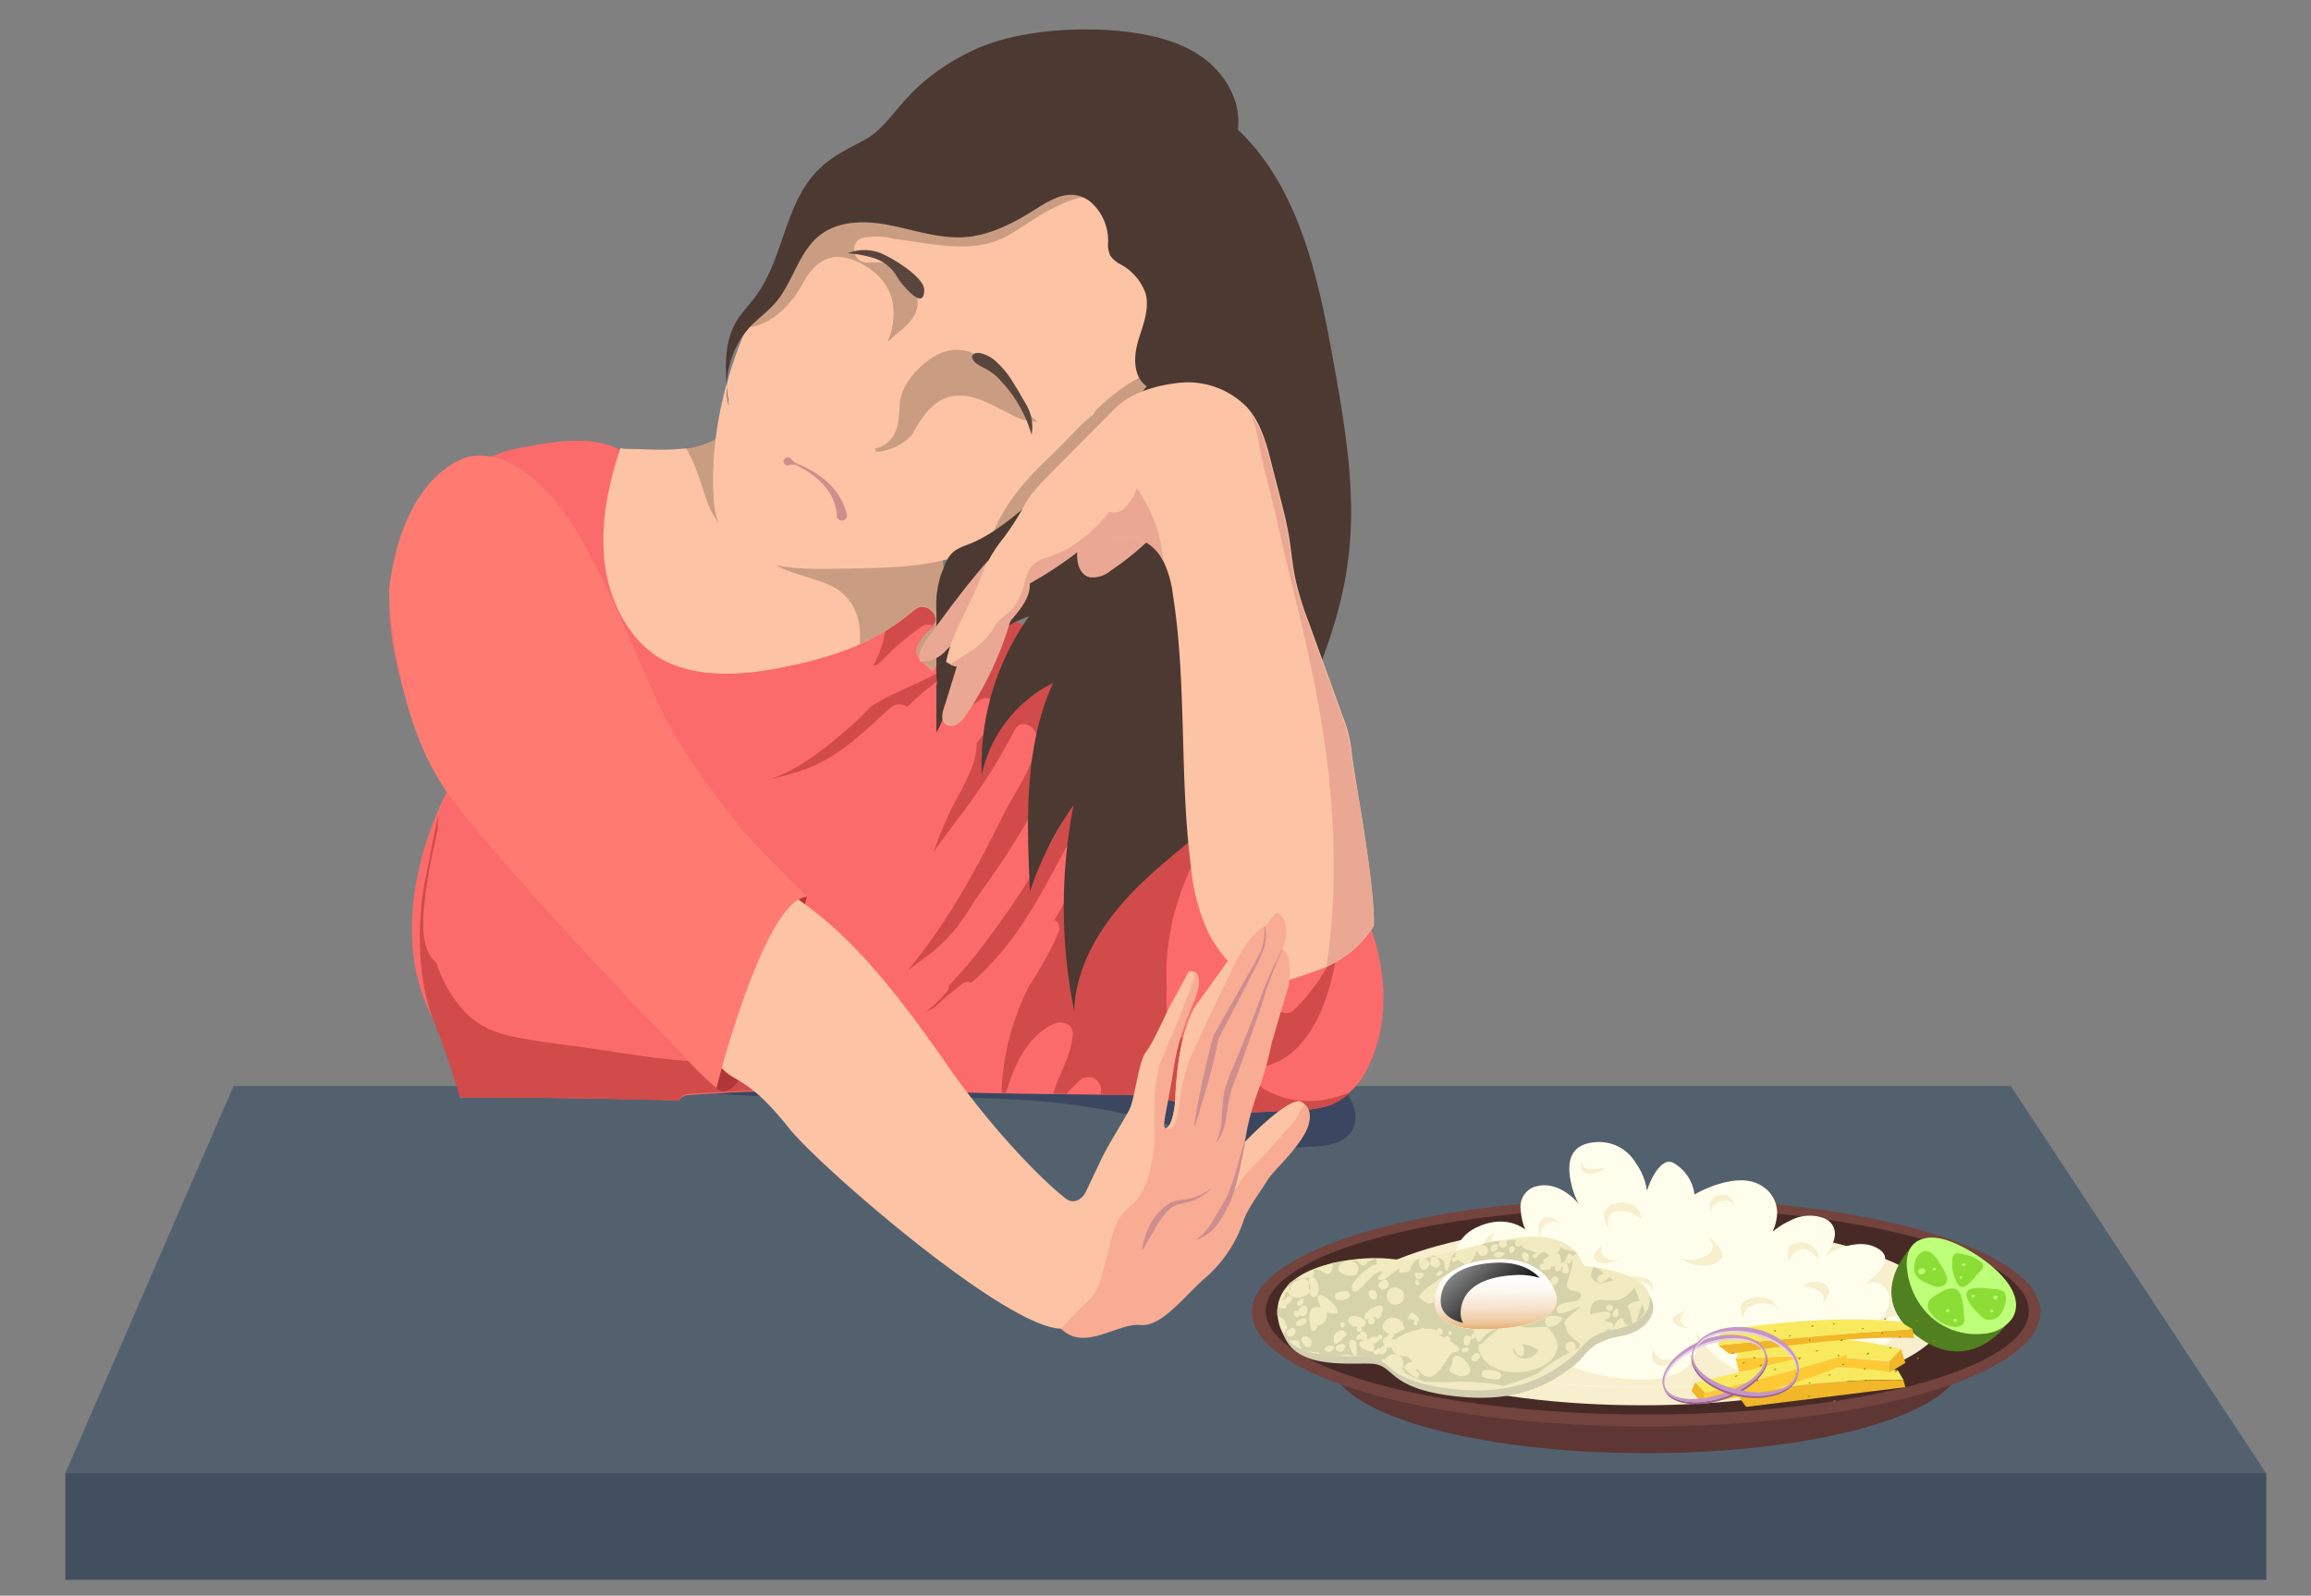 <svg xmlns="http://www.w3.org/2000/svg" xmlns:xlink="http://www.w3.org/1999/xlink" width="360" height="248.64" viewBox="0 0 360 248.64"><rect x="0" y="0" width="360" height="248.64" fill="#808080" stroke="none"/><defs><linearGradient id="a" x1="233.08" y1="210.2" x2="232.94" y2="199.14" gradientUnits="userSpaceOnUse"><stop offset="0.04" stop-color="#d68120"/><stop offset="0.17" stop-color="#dd9646"/><stop offset="0.26" stop-color="#e4aa69"/><stop offset="0.37" stop-color="#edc69b"/><stop offset="0.58" stop-color="#f6e3ce"/><stop offset="0.81" stop-color="#fcf7f0"/><stop offset="1" stop-color="#fff"/></linearGradient><linearGradient id="b" x1="221.47" y1="189.79" x2="235.2" y2="204.88" gradientUnits="userSpaceOnUse"><stop offset="0" stop-color="#fff"/><stop offset="1"/></linearGradient><clipPath id="c"><path d="M274.86,210.81l.1.32c-.74-2.29-4.82-3-9.1-1.55s-7.16,4.46-6.41,6.74l-.11-.31c-.74-2.29,2.14-5.31,6.41-6.74S274.12,208.53,274.86,210.81Z" fill="none"/></clipPath><clipPath id="d"><path d="M275.11,210.72l.11.32c.77,2.39-2.19,5.53-6.61,7s-8.64.74-9.42-1.64l-.1-.32c.78,2.39,5,3.12,9.42,1.64S275.89,213.11,275.11,210.72Z" fill="none"/></clipPath><clipPath id="e"><path d="M279.91,213.88l-.08.36c.53-2.6-2.64-5.43-7.06-6.3s-8.46.53-9,3.12l.07-.36c.53-2.6,4.57-4,9-3.12S280.44,211.28,279.91,213.88Z" fill="none"/></clipPath><clipPath id="f"><path d="M280.17,213.93l-.07.36c-.56,2.72-4.73,4.19-9.3,3.29s-7.83-3.85-7.28-6.57l.07-.36c-.55,2.72,2.71,5.67,7.28,6.57S279.61,216.65,280.17,213.93Z" fill="none"/></clipPath></defs><title>Not eating</title><g style="isolation:isolate"><path d="M353,229.55H10.18l26.2-60.32H313.24Z" fill="#53616f"/><path d="M184.29,175.93a73.54,73.54,0,0,0,7.23,2.18,51,51,0,0,0,12.47.58c2.38-.1,5.14-.34,6.5-2.33s.44-5.24-1.55-6.89-4.66-2.13-7.23-2.62c-21-3.74-42.22-6.36-63.57-6.7-8.83-.14-17.86.15-26.16,3.06a41.14,41.14,0,0,1-6.84,2.14c-1.65.24-5.58.24-4.56,2.71.82,2,5.72,1.9,7.42,2a180.08,180.08,0,0,0,18.59.92c12.37.15,24.8-.38,37.17.78A104.65,104.65,0,0,1,184.29,175.93Z" fill="#252e55" opacity="0.5" style="isolation:isolate"/><path d="M105.77,171.51,71.65,171l-1.38-8c-13.34-16.65-.65-39.61-.65-39.61S62,110.77,60.77,96.9A25.35,25.35,0,0,1,81.64,69.66l1.17-.21c4.76-.82,10-1.55,14.18.88-1.36,5.53-2.77,11.21-2.29,16.93s3.11,11.55,8.11,14.37a20.64,20.64,0,0,0,8.39,2.23,46.11,46.11,0,0,0,32.13-9.51c1.8-1.41,3.79-3,6-2.48a7.63,7.63,0,0,1,2.52,1.36c9.56,6.7,22,8,32.08,13.78,9,5.2,15.67,13.69,21.45,22.38,3.64,5.48,7.08,11.16,8.88,17.47s1.84,13.29-1.07,19.26a11.78,11.78,0,0,1-6.11,6.12,17.29,17.29,0,0,1-4.66.73c-2.23.09-4.42.24-6.6.33a8.88,8.88,0,0,1-4.08-.48,1.91,1.91,0,0,0-1.5-.68c-2,0-4,0-6-.15-.82-.24-1.65-.48-2.52-.67a42.21,42.21,0,0,0-9.27-.73c-7.23-.1-14.41-.15-21.65-.34-14.51-.39-29.06-.68-43.57.39a1.83,1.83,0,0,0-1.46.82C94.36,171.17,83,171,71.6,171" fill="#fc6b6b"/><path d="M121.73,166.75a11.81,11.81,0,0,0,3.79-1.84,102,102,0,0,1-20.38.24c-3.88-.34-7.67-1-11.5-1.55-4.27-.68-8.54-1.07-12.81-1.89-3.3-.63-6.22-1.65-8.55-4.18A20.25,20.25,0,0,1,68,150.06c-2.67-2.18-2.13-7.18-1.79-10.19.34-2.72.82-5.39,1.41-8.06.19-.92.43-1.79.58-2.71v-1.9L66,138.32s-2.05,11.27,1.45,20.47A123.65,123.65,0,0,1,71.65,171c11.36,0,22.76.2,34.12.49a1.68,1.68,0,0,1,1.45-1c4.57-.34,9.08-.54,13.64-.63A1.91,1.91,0,0,1,121.73,166.75Z" fill="#d14b4b"/><path d="M84.42,96.73c2.76-.83,5.24-3.21,7.08-5.29.1-.1.15-.2.24-.29a18,18,0,0,1-5.58,3.64,12.82,12.82,0,0,1-11.64-1.22C76.26,96.63,81.36,97.65,84.42,96.73Z" fill="#e1ccb4"/><path d="M109.31,130.7a56.24,56.24,0,0,0-13.39-3.11,46.49,46.49,0,0,0,8.59,3.5,51.31,51.31,0,0,0,10.62,2.66c.44.05.83.05,1.27.1C114.12,132.83,111.79,131.62,109.31,130.7Z" fill="#e1ccb4"/><path d="M196.81,169.62a2,2,0,0,1,.48-3.55c7-1.84,9.9-10.77,10.87-17.13a1.33,1.33,0,0,1,.54-1,1.16,1.16,0,0,1-.39-.34c-.24.44-.49,1-.73,1.56a33.33,33.33,0,0,1-5.87,8.1,1.76,1.76,0,0,1-2.14.39,2,2,0,0,1-1.94-2.91c2-3.5,4.47-6.94,6.21-10.58.64-1.26,1.17-2.57,1.8-3.84-.1-.09-.19-.14-.24-.24a2,2,0,0,1,1.89-3.25l.44.15a10.39,10.39,0,0,1,1-1.12,2.08,2.08,0,0,1,.53-.39c-1.21-2.09-2.47-4.08-3.83-6.06-5.78-8.69-12.43-17.18-21.45-22.38-10.1-5.82-22.52-7.08-32.08-13.78a7.72,7.72,0,0,0-2.52-1.36c-2.19-.53-4.18,1.07-6,2.48A40.61,40.61,0,0,1,137.94,98v.14a17,17,0,0,1-1.94,5.63l.92-.34a38.9,38.9,0,0,1,6.7-5.82,1.74,1.74,0,0,1,1.6-.15c.73-.77,1.46-1.55,2.14-2.37,1-1.27,3.1-.3,3.3,1.11a1.91,1.91,0,0,1,1.7,2.86c-3.69,6.26-11,7.33-16.65,11-1.12,1.17-2.23,2.28-3.4,3.3-3.59,3.11-7.62,6.41-12.18,8a38.34,38.34,0,0,0,5.44-1.56c5.39-2,9-5.82,13.2-9.56a2.12,2.12,0,0,1,2.57-.09,43.48,43.48,0,0,1,9.56-7.14c1.55-.92,3.88,1.07,2.67,2.67a17.91,17.91,0,0,1-4.9,4.27c-.83.54-1.7,1.07-2.53,1.7a1,1,0,0,1,.25.39,1.76,1.76,0,0,1,.82.19,57.77,57.77,0,0,0,5.39-3.1c1.94-1.41,3.59,1.5,2.33,3.06-.92,1.16-1.85,2.37-2.77,3.59-.09,4.12-2.72,7.52-4.37,11.11-.87,1.89-1.65,3.88-2.37,5.87,1.31-1.74,2.57-3.59,3.93-5.34A88.61,88.61,0,0,0,158,113.86c1.06-2.19,3.83-.49,3.54,1.5-.58,4.42-3.54,8.11-5.44,12-2.08,4.22-4.27,8.39-6.69,12.42a91.14,91.14,0,0,1-8,11.45c.87-.68,1.75-1.31,2.57-1.94a26,26,0,0,0,4.95-4.66c1.51-1.94,2.72-4.07,4.13-6.06A117.59,117.59,0,0,0,161.67,125c2.48-4.71,4.61-9.56,6.75-14.41,1-2.28,4.32-.29,3.35,1.94-1.7,3.93-3.45,7.91-5.39,11.74a2,2,0,0,1,.1,1.94,143,143,0,0,1-13.83,21.74c-1.51,2-3.16,3.79-4.81,5.63a2,2,0,0,1-.68,1.31l-.09.1a20,20,0,0,1-2.92,2.77c.44-.25.88-.49,1.36-.73a47.5,47.5,0,0,1,4.42-3.74,1.59,1.59,0,0,1,1.41-.19,39.92,39.92,0,0,0,4-4c4.75-5.39,7.86-11.74,11.26-18,1.16-2.19,4.51-.24,3.34,1.94-1.89,3.49-3.68,6.94-5.67,10.29a1.49,1.49,0,0,1,.58,2,4.67,4.67,0,0,0-.2.48v.05a57.76,57.76,0,0,1-4.36,7.81A39.75,39.75,0,0,0,156,170.3h.72c1.31-4.57,3.45-8.93,7.48-10.78,1.21-.53,3.05,0,2.91,1.7-.24,3.2-2.09,6-3,9.12,0,0,0,0,0,.1.68,0,1.36,0,2,.05.68-.73,1.36-1.5,2.13-2.18a2,2,0,0,1,3.26,1.89,1.18,1.18,0,0,1-.1.39h1.12a42.07,42.07,0,0,1,9.26.73c.88.19,1.7.43,2.53.67,2,.1,4,.2,6,.15a1.93,1.93,0,0,1,1.5.68,8.87,8.87,0,0,0,4.08.48c2.18-.09,4.36-.24,6.6-.33a17.15,17.15,0,0,0,4.65-.73,9,9,0,0,0,3.26-2.09C206,172,201.18,172.24,196.81,169.62Zm-2.14-2.82a1.94,1.94,0,0,1-3.35,1.94c-2.76-4.32-3.1-9.46-3-14.46v-.14a41.05,41.05,0,0,1-2.57,6.69,2,2,0,0,1-3.54-.48,22,22,0,0,1-.44-6.41c-.68-9.32,2.91-19.17,8.35-26.59,1.46-2,4.85,0,3.35,1.94l-.68,1a20.55,20.55,0,0,0-1.55,2.67,26.05,26.05,0,0,1-.78,4.22,2,2,0,0,1,2.91.92c.49-1.94,1.07-3.83,1.75-5.77.82-2.33,4.56-1.31,3.73,1a76.08,76.08,0,0,0-4.12,23.78,1.86,1.86,0,0,1-1.89,1.89A18.72,18.72,0,0,0,194.67,166.8Z" fill="#d14b4b"/><path d="M96.65,69.84C94.8,75.37,93.59,81.15,94.12,87c.58,6.46,4,13.59,10.14,16.31,5.73,2.52,12.67,1.75,18.59.48,7.09-1.45,14-3.83,19.51-8.73,1.84-1.65,4.61,1.07,2.77,2.76-1,.88-2.67,2.48-2.33,4,.19.78,1,1.41,1.6,1.94a8.07,8.07,0,0,1,.87.88c1.51-2.62,3.11-5.19,3.11-8.15.05-1.9-.63-3.74-1-5.63a22.72,22.72,0,0,1-.24-8.69,4.53,4.53,0,0,0,0-2.28C146.53,78,144,77.75,142,77.7c-10.14-.19-19.31-5.82-27.95-11.21a12.42,12.42,0,0,1-8,3.45c-3,.29-6,0-8.93,0A1,1,0,0,0,96.65,69.84Z" fill="#fcc4a4"/><path d="M110.14,78.09c1.79,5,5.43,6.89,10.53,7.18,8.64.54,18,.39,26.35-2.18,0-.34.1-.68.14-1a4.53,4.53,0,0,0,.05-2.28c-.63-1.89-3.15-2.09-5.19-2.14-10.14-.19-19.31-5.82-28-11.21a12,12,0,0,1-7.18,3.35C108.39,72.32,109.12,75.23,110.14,78.09Z" opacity="0.2"/><path d="M120.33,87.8c2.67,1.55,5.58,2,8.39,3.15,4.32,1.7,5.54,5.49,5.2,9.42A31.54,31.54,0,0,0,142.36,95c1.84-1.65,4.61,1.07,2.77,2.76-1,.88-2.67,2.48-2.33,4,.19.78,1,1.41,1.6,1.94a8.07,8.07,0,0,1,.87.88c1.51-2.62,3.11-5.19,3.11-8.15.05-1.9-.63-3.74-1-5.63a22.72,22.72,0,0,1-.24-8.69,4.53,4.53,0,0,0,0-2.28C146.53,78,144,77.75,142,77.7c-9.32-.19-17.81-5-25.82-9.9-.43,3.69-1.69,7.33-1.45,11.07A11.12,11.12,0,0,0,120.33,87.8Z" opacity="0.2"/><path d="M111.16,77.56C110.43,64.41,115,51.4,122,40.24a32.08,32.08,0,0,1,4.22-5.63c3.78-3.88,8.88-6.11,13.93-8.15,5.53-2.19,11.4-4.22,17.27-3.45,6.89.92,12.67,5.53,18,10a26,26,0,0,1,5.29,5.29c2.62,3.78,3.2,8.78,2.28,13.34a34.11,34.11,0,0,1-5.88,12.52A66.65,66.65,0,0,1,158,82.41a37.26,37.26,0,0,1-8.5,4.17c-5.38,1.8-11.16,1.9-16.79,2C123.92,88.72,111.83,89.5,111.16,77.56Z" fill="#fcc4a4"/><path d="M125,44.27c1.61-3,3.79-5,7.38-3.93,3.2,1,6.16,3.54,6.7,6.94a10.83,10.83,0,0,1-.83,6c.25-.24.54-.43.78-.68,1.5-1.31,3.64-2.76,3.88-4.9A6.4,6.4,0,0,0,138.48,41a27.28,27.28,0,0,0-3.5-.1c-2.18.05-2.67-3.4-.53-3.83a10.41,10.41,0,0,1,4.75.14c6.17.73,12.67,2.62,18.2-.73,3.21-1.94,6.17-4.22,9.81-5.38a18.36,18.36,0,0,1,4.9-.83c-4.42-3.44-9.17-6.5-14.66-7.23-5.87-.77-11.74,1.26-17.27,3.45-5.05,2-10.2,4.22-13.93,8.15A34,34,0,0,0,122,40.24,83.62,83.62,0,0,0,116.35,51C120.13,50.77,123.34,47.37,125,44.27Z" opacity="0.2"/><path d="M159.64,63.63a24.38,24.38,0,0,0-5.25-6.89c-2.71-2.23-5.67-3.06-8.83-1.21-2.57,1.55-5.29,4.51-5.43,7.62-.1,2.47-.2,5-2.67,6.35a3.33,3.33,0,0,1-1.12.39c0,.19.1.34.15.53A8.62,8.62,0,0,0,142,67.85c1.41-2.47,3-5.24,5.92-6,3.4-.87,6.55,1.27,9.46,2.67a8.34,8.34,0,0,0,4.32,1.17A6.2,6.2,0,0,1,159.64,63.63Z" opacity="0.2"/><path d="M170.7,63.92a1.9,1.9,0,0,1-.53.78c-.59.48-1.17,1-1.75,1.5-1.6,1.65-3.16,3.3-4.61,4.71-3.54,3.35-6.6,6.65-8.69,11.16-.43.92-.87,1.85-1.26,2.72,1.41-.73,2.82-1.51,4.17-2.38A67.1,67.1,0,0,0,177.2,64.16,44,44,0,0,0,181,57.61C177.2,58.34,173.81,61,170.7,63.92Z" opacity="0.2"/><path d="M140.13,43.73c-.29-.38-.49-.82-.78-1.21a6.48,6.48,0,0,0-3.3-2.33,19.06,19.06,0,0,0-4-.73,7,7,0,0,1,6,.39c1.51.73,5.87,3.4,5.92,5.29C144,48.59,140.71,44.51,140.13,43.73Z" fill="#5a453d"/><path d="M151.92,56.5a7,7,0,0,0,1.46.87,9.11,9.11,0,0,1,2.71,2.18,20.45,20.45,0,0,1,4.61,8.21,7,7,0,0,0-.53-4.13,9.44,9.44,0,0,0-.68-1.21l-1-1.75c-.19-.29-.39-.63-.58-.92a13.49,13.49,0,0,0-2.53-3.2A5.46,5.46,0,0,0,152.6,55C151.63,54.9,150.9,55.48,151.92,56.5Z" fill="#5a453d"/><path d="M113.19,60.33a12,12,0,0,0,.34,2.91C113.44,62.27,113.29,61.3,113.19,60.33Z" fill="#252e55"/><path d="M207.78,56.69c-2.33-13-5.29-27.37-14.95-36.49.58-4.32-1.89-8.64-5.44-11.21s-7.95-3.59-12.27-4.08c-7.33-.82-17-.19-23.69,3-11.06,5.39-11.84,11.21-16.74,13.88-2.42,1.31-5,2.52-7,4.46-5.49,5.2-5.54,14.08-10.1,20.09-.87,1.17-1.89,2.19-2.67,3.4-2,3.11-2,6.89-1.7,10.63a13.79,13.79,0,0,1,3.69-9.51c1.26-1.31,2.77-2.38,3.93-3.74,2.72-3.2,3.55-7.86,6.89-10.48,3-2.33,7.19-2.28,10.87-1.55s7.38,2,11.17,1.89,7.52-1.89,10.82-3.93c2.81-1.75,6-4.08,9.22-1.65a8,8,0,0,1,2.81,6.26,4.12,4.12,0,0,0,.34,2.18,4.41,4.41,0,0,0,1.6,1.36,8.24,8.24,0,0,1,3.89,4.51c.68,2.48-.44,5-1.17,7.48s-.73,5.58,1.36,7c-5.63,6.85-5.44,5.63-12,12.23-6.21,6.26-11.55,10.92-16.11,12.52-2.72,1-2.86,1.9-3.93,4.56a15.13,15.13,0,0,0-.73,5.73v10.39a2.27,2.27,0,0,1,.05,1c0,.09-.05.19-.05.29v7.23c1.17-2,1.65-4.27,2.43-6.46a19.85,19.85,0,0,1,12-11.64,40.07,40.07,0,0,0-7.37,24.7,20.92,20.92,0,0,1,11.11-14.32c-4.51,10-4.12,21.45-3.59,32.47a52.34,52.34,0,0,1,6.79-13.45,82.53,82.53,0,0,0,.1,32.13c.15-6.41,3.54-12.37,7.81-17.18s9.52-8.59,14.37-12.76,9.7-8.3,12.18-14.22c3.49-8.35,7.08-16.79,8.25-25.77C211.37,77.32,209.62,66.88,207.78,56.69Z" fill="#4c3932"/><path d="M153.81,87.46c-3.3,3.78-6.31,7.86-9.27,11.94-.82,1.11-1.65,2.47-1.21,3.73a5.23,5.23,0,0,0,3.93-1.65A10,10,0,0,1,150.85,99c-1.55,3.49-2.57,7.57-3.78,11.21-.29.87-.54,2,.19,2.62a1.67,1.67,0,0,0,1.89,0,4.86,4.86,0,0,0,1.36-1.46,51.76,51.76,0,0,0,6.7-14c1-3.2,1.79-6.69,4.37-8.78,1.89-1.5,4.36-2,6.35-3.35-.38,1.85,0,4.22,1.8,4.71a4.32,4.32,0,0,0,3.25-1,44.07,44.07,0,0,0,5.53-4.37,3,3,0,0,0,1-1.45c.39-1.56-1.5-2.67-3.1-3-7.09-1.36-14.42,1.45-20.05,6A4.12,4.12,0,0,1,153.81,87.46Z" fill="#eaa894"/><path d="M214,144.28a16.73,16.73,0,0,1-9,7c-3.69,1.26-8.4,3.3-11.36.78a22.55,22.55,0,0,1-5.19-6.31,30.47,30.47,0,0,1-2.91-10.58c-1.84-14.07-.63-28.44-2.82-42.46a16.94,16.94,0,0,0-1.5-5.29,6.57,6.57,0,0,0-4-3.54,10,10,0,0,0-4.32.09,9.21,9.21,0,0,0-4.51,1.56,59.86,59.86,0,0,1-8.06,5.33c.1,2.87-2.47,4.95-4.12,7.28-.63.88-4.08,8.06-8.83,5,.92-4.56,3.39-8.1,5.14-12.47a22.72,22.72,0,0,1,3.84-6.89,43.12,43.12,0,0,0,3.15-4.9c.87-1.85,3.11-4.08,4.56-5.54,3.25-3.3,5.78-5.82,9-9.07,1-1,3.39-3.79,10.53-4.61a12.84,12.84,0,0,1,10.63,3.78c2.28,2.48,3.2,6.17,4,9.42.39,1.6.83,3.15,1.22,4.75.48,1.85.92,3.64,1.26,5.49.44,2.42.58,4.85,1.12,7.28a48.25,48.25,0,0,0,2.08,6.69c1.75,4.86,3.5,9.66,5.24,14.51a20.25,20.25,0,0,1,1.41,5.58C210.54,118.71,214.33,137.93,214,144.28Z" fill="#fcc4a4"/><path d="M180,81.63a26.91,26.91,0,0,0-2.91-5.58A6.89,6.89,0,0,1,175,79.31a2,2,0,0,1-2.14.38A24.71,24.71,0,0,1,167,85.08,17.16,17.16,0,0,1,162.64,87c-2,.78-2.47,1.65-3,3.64a11.49,11.49,0,0,1-1.65,3.88c-.88,1.17-2.24,1.75-3,3a11.71,11.71,0,0,1-2.86,3.3c-1.32,1-2.77,1.8-4.13,2.72,4.46,2.14,7.72-4.51,8.3-5.34,1.65-2.33,4.22-4.41,4.12-7.28a61.77,61.77,0,0,0,8-5.33A9.38,9.38,0,0,1,172.88,84a10,10,0,0,1,4.32-.09,6.86,6.86,0,0,1,4,3.54,0,0,0,0,0,.05.05A26.93,26.93,0,0,0,180,81.63Z" fill="#eaa894"/><path d="M210.44,117.21a19.71,19.71,0,0,0-1.4-5.58c-1.75-4.86-3.5-9.66-5.24-14.51a52.48,52.48,0,0,1-2.09-6.7c-.53-2.38-.68-4.85-1.12-7.28-.34-1.85-.77-3.69-1.26-5.48l-1.21-4.76c-.73-2.91-1.55-6.12-3.35-8.54A16.91,16.91,0,0,1,196.08,69c.78,4.32,2.09,8.54,3,12.86,1.94,8.78,4.37,17.47,6,26.35,2.67,14,3.64,28.39,1.55,42.41a16.51,16.51,0,0,0,7.28-6.36C214.33,137.93,210.54,118.71,210.44,117.21Z" fill="#eaa894"/><path d="M185.15,151.42s1.59-.74,1.62,1.64-2.85,6.41-3.88,13.09-2,9.61-1.31,9.64,1.37-2.13,1.49-4.49.54-11.05,3.55-15.09,8.49-11.94,8.49-11.94,1.32-1.14,2,.07l1.66-2.12s1.68.26,1.67,3.42l-.68,2.35s1.69.26,1,5.57c0,0-2.19,7.23-2.71,9.18a50.68,50.68,0,0,1-2.2,7.63,40.27,40.27,0,0,0-1.94,7.6s6.12-6.46,8.52-6.38c0,0,2.37.68,1.37,3.81s-5.57,7.11-6.34,8.46-3,4.24-3.69,6.19a20.33,20.33,0,0,1-5.8,8.88c-3.54,3-6.88,7.86-10.39,7.53s-8.68,4.24-12.32.55,3.58-8.17,3.58-8.17l8-23.75,2.42-9.26Z" fill="#f9ac94"/><path d="M195.11,144.27s-5.47,7.9-8.49,11.94-3.44,12.72-3.55,15.09-.79,4.51-1.49,4.49c1.18.43,1.8-.73,2.08-3.48a31.43,31.43,0,0,1,1.72-7.35c.6-1.46,4.54-9.82,7-14.86s4.73-5.76,4.73-5.76C196.43,143.13,195.11,144.27,195.11,144.27Z" fill="#fcc4a4"/><path d="M193.89,178s6.12-6.46,8.52-6.38a2.28,2.28,0,0,1,.79.46,7.63,7.63,0,0,0-1,1.71c-.63,1.36-3.66,4.21-4.27,5.08s-4.44,4.29-5,5.75l-1.44,2S194.47,177.56,193.89,178Z" fill="#fcc4a4"/><path d="M197.13,144.32a8,8,0,0,1-.73,4.7c-.66,1.47-1.42,2.85-2.14,4.27l-4.39,8.48,0-.11c-.49,2.33-1,4.64-1.67,6.93s-1.29,4.59-2.07,6.85l-.1,0c.33-2.37.78-4.71,1.28-7s1.05-4.64,1.68-6.94l0-.07,0,0,4.71-8.29c.76-1.39,1.62-2.75,2.32-4.15a7.84,7.84,0,0,0,.93-4.54Z" fill="#ce8e8e"/><path d="M199.78,148a60.92,60.92,0,0,0-2.88,7.38c-.77,2.55-1.68,5-2.57,7.54L193,166.67l-.69,1.86a11.79,11.79,0,0,0-.61,1.82c-.34,1.22-.46,2.54-.7,3.86a8.58,8.58,0,0,1-1.42,3.76l-.08-.05a10.52,10.52,0,0,0,.81-3.8,32.88,32.88,0,0,1,.41-4,25.41,25.41,0,0,1,1.36-3.8l1.51-3.68c1-2.46,2-4.91,2.85-7.4a59.26,59.26,0,0,1,3.26-7.27Z" fill="#ce8e8e"/><path d="M194,177.42a56.74,56.74,0,0,1-1.91,8.75,12.38,12.38,0,0,1-.93,2.09,18.34,18.34,0,0,1-1.14,2,6.85,6.85,0,0,1-3.51,2.88l0-.08a10.76,10.76,0,0,0,2.71-3.34c.37-.62.72-1.26,1.12-1.89a11.75,11.75,0,0,0,1-1.89,39.59,39.59,0,0,0,1.4-4.19c.42-1.42.81-2.85,1.17-4.3Z" fill="#ce8e8e"/><path d="M188.65,185.21a7.29,7.29,0,0,1-3.26,2c-.6.22-1.29.31-1.86.47a3.52,3.52,0,0,0-1.48.85,14,14,0,0,0-2.12,2.93l-1.9,3.26-.1,0a11.8,11.8,0,0,1,1.12-3.71,9.08,9.08,0,0,1,2.49-3.07,4.31,4.31,0,0,1,1.86-.87c.67-.12,1.25-.14,1.86-.31a6.93,6.93,0,0,0,3.32-1.61Z" fill="#ce8e8e"/><path d="M111.6,169.55s7.37-29.14,14.09-29.83C125.69,139.72,116.8,174.69,111.6,169.55Z" fill="#af3737"/><path d="M185.15,151.42s-1.86,3.49-2.63,4.84-2.84,6.22-4,7.66-1.77,7.35-2.55,8.9-3.38,5.61-4.48,7.94l-2.29,4.85c-.7,1.47-2.07,2-3.14,1.18-3.73-2.88-11.66-10.93-18.71-21.12-12.24-17.67-19.48-24-28.84-29.08-4.71-2.55-18.16-19-18.16-19s-12.59.34-15.55,23.54c0,0,21.36,17.16,24.31,20.43,0,0,2.32,4.63,4.79,6.1s4.55,2.53,9.08,8.22,33.54,31,42.3,31.15c0,0,2.68-2.87,4.46-4.58s1.89-4.08,3.59-10.15c1.39-4.92,3.48-3.17,5.34-8.34a21,21,0,0,0,1.13-7.52c-.08-3.28,0-8.7,1.05-11.13,1.59-3.6,4.3-10.12,5.15-13C186,152.24,186.28,151.46,185.15,151.42Z" fill="#fcc4a4"/><path d="M72.92,71.2S62.85,73.38,60.61,91.82c0,0,.41,19.49,9,31.55,7,9.82,27.59,31.62,36.78,41a47.92,47.92,0,0,0,5.2,5.14s7.37-29.14,14.09-29.83c0,0-6.62-6.47-9.84-10.09a147.07,147.07,0,0,1-11-15.47c-3.46-5.69-10.67-25.68-16.94-34.23C83.45,73.8,77.93,70.06,72.92,71.2Z" fill="#ff7b71"/><path d="M123.27,71.54a2.57,2.57,0,0,0,1.31.87,14.1,14.1,0,0,1,1.36.65,15.07,15.07,0,0,1,2.53,1.69A10.19,10.19,0,0,1,131.89,80a.81.81,0,1,1-1.54.48,1.36,1.36,0,0,1,0-.17v-.06a7.4,7.4,0,0,0-.67-2.66A9.7,9.7,0,0,0,128,75.24a13,13,0,0,0-2.28-1.82,14.51,14.51,0,0,0-1.28-.72,1.66,1.66,0,0,0-1.46-.23.63.63,0,1,1-.48-1.16.64.64,0,0,1,.75.21Z" fill="#ce8e8e"/><ellipse cx="256.44" cy="212.23" rx="49.04" ry="14.21" fill="#5e3634"/><ellipse cx="256.44" cy="204.46" rx="61.43" ry="17.81" fill="#73433d"/><ellipse cx="256.61" cy="204.28" rx="59.44" ry="16.13" fill="#472a26"/><ellipse cx="256.44" cy="208.41" rx="25.31" ry="7.34" fill="#36211d"/><ellipse cx="255.76" cy="204.69" rx="47.25" ry="14.28" fill="#f7efcd"/><path d="M298.7,210c1.15-.44,2.21-.89,3.17-1.36a5.09,5.09,0,0,0-3.32-3.61,6.06,6.06,0,0,0-2.63-.16,9,9,0,0,0-1.26.28,1.06,1.06,0,0,0-.19.06,9.61,9.61,0,0,0-1.88.79c.24-.24,3.08-3.2,1-5.36a2.75,2.75,0,0,0-3.14-.56c2.09-1.51,4.53-3.83,2.37-5.35-3.33-2.35-8.18.74-8.4.88.09-.12,2-2.51,1.23-4.35a2.73,2.73,0,0,0-1.5-1.43,6.41,6.41,0,0,0-5.31.38,12.24,12.24,0,0,0-2.73,1.73,6.86,6.86,0,0,0,.63-2,4.86,4.86,0,0,0-2.19-5.08c-3.89-2.7-10.59,1.26-10.59,1.26a6.62,6.62,0,0,0-3.18-4.86h0a1.42,1.42,0,0,0-1.55,0h0c-1.75,1.1-2.67,4.31-2.67,4.31a9.43,9.43,0,0,0-1.7-4.28h0a6.61,6.61,0,0,0-6.39-3.31c-3,.24-3.94,1.94-4,3.88a8.73,8.73,0,0,0,.09,1.54,14.11,14.11,0,0,0,1.36,4.22c-.44-.66-3.4-3.83-6.88-2.68a1.83,1.83,0,0,0-.28.1,3.3,3.3,0,0,0-1.86,3.54,8.42,8.42,0,0,0,.17,1.28,7.93,7.93,0,0,0,.57,1.79c-.27-.29-3.36-2.65-8-.2a5.88,5.88,0,0,0-2.35,2.25.05.05,0,0,0,0,0,7.28,7.28,0,0,0-.89,2.61v0a6.56,6.56,0,0,0-.08,1.33c-4.32-.15-6.06,1.46-6.7,3.23h0a5.29,5.29,0,0,0-.28,1.21,8.38,8.38,0,0,0,.16,2.55c-.29-1-1-3.26-2.47-4.32a2.92,2.92,0,0,0-1-.51,2.83,2.83,0,0,0-1.42,0,1.36,1.36,0,0,0-1.12,1.68,10.42,10.42,0,0,0,1.66,4,4.35,4.35,0,0,0-1.34-.83,2.9,2.9,0,0,0-2.49.23,2.09,2.09,0,0,0-.81,2.57,6.42,6.42,0,0,0,.36,1.07,47.49,47.49,0,0,0,7.35,2.82c1.08.33,2.21.65,3.39.95l1.18.29h0a148.37,148.37,0,0,0,33.69,3.59,159.88,159.88,0,0,0,26.25-2.08,100.94,100.94,0,0,0,11-2.44Z" fill="#fffeec"/><path d="M281.2,207.66a5.47,5.47,0,0,1,.4,1.29A4.09,4.09,0,0,1,281.2,207.66Z" fill="#f7efcd"/><path d="M298.7,210c1.15-.44,2.21-.89,3.17-1.36a5.09,5.09,0,0,0-3.32-3.61,6.06,6.06,0,0,0-2.63-.16c0,2.4-1.11,4.87-5.11,6-6.24,1.81-8.45-.4-9.21-2,.34,1.8,0,4.91-5.89,5.34a11.48,11.48,0,0,1-3-.13,9.88,9.88,0,0,1-1.4-.34,12.33,12.33,0,0,1-7.13-6.5c.17.56,2.05,7.6-8,7.73a30.79,30.79,0,0,1-17.71-5.4,10.9,10.9,0,0,1-2.33,2.22c-.24.17-.49.34-.77.5a10.22,10.22,0,0,1-8.23,1c-7-1.95,4.64-7.1,5.29-7.39-.78.12-16.67,2.54-15.39-5.64a2.92,2.92,0,0,0-1-.51,2.83,2.83,0,0,0-1.42,0,1.36,1.36,0,0,0-1.12,1.68,10.42,10.42,0,0,0,1.66,4,4.35,4.35,0,0,0-1.34-.83,2.9,2.9,0,0,0-2.49.23,2.09,2.09,0,0,0-.81,2.57,6.42,6.42,0,0,0,.36,1.07,47.49,47.49,0,0,0,7.35,2.82c1.08.33,2.21.65,3.39.95l1.18.29h0a148.37,148.37,0,0,0,33.69,3.59,159.88,159.88,0,0,0,26.25-2.08,100.94,100.94,0,0,0,11-2.44Z" fill="#f7efcd"/><path d="M240.73,200.33s-3.64-1.9-2.22-4,4.61.32,4.61.32-2.23-.88-3.33.5C238.87,198.33,240.73,200.33,240.73,200.33Z" fill="#f7efcd"/><path d="M261.56,196s3,2.13,5.74.81-1.28-4.22-1.28-4.22,2,2.05-.39,3.15A4.93,4.93,0,0,1,261.56,196Z" fill="#f7efcd"/><path d="M250.54,191.46s-2.19-3.39,1.41-4,3.73,2.44,3.73,2.44a5.49,5.49,0,0,0-3.47-1.22C250,188.7,250.54,191.46,250.54,191.46Z" fill="#f7efcd"/><path d="M244.79,206.62a4.61,4.61,0,0,0,3.8,2.72c2.66.07,2.83-2.81,2.83-2.81s-1.83,1.89-3.65,1.77A4.51,4.51,0,0,1,244.79,206.62Z" fill="#f7efcd"/><path d="M271.81,205.53s-.82-1.64,1.76-2.33,3.44,1,3.44,1-.61-2.59-3.87-2C269.63,202.87,271.81,205.53,271.81,205.53Z" fill="#f7efcd"/><path d="M220.05,208l-.3.08A1.35,1.35,0,0,1,220.05,208Z" fill="#f7efcd" style="mix-blend-mode:multiply"/><path d="M223.7,212.42a8.2,8.2,0,0,1-.9.18h0l-1.18-.29c-1.18-.3-2.31-.62-3.39-.95-1.13-2.17.71-3.06,1.52-3.33-.43.2-1.06.75-.43,2.31C220.23,212.59,223.7,212.42,223.7,212.42Z" fill="#f7efcd" style="mix-blend-mode:multiply"/><path d="M293.6,211.65l.24,0-.14,0Z" fill="#f7efcd" style="mix-blend-mode:multiply"/><path d="M293.84,211.62l2.61-.86-.13.1c-.78.26-1.59.51-2.44.76Z" fill="#f7efcd" style="mix-blend-mode:multiply"/><path d="M298.7,210l-2.25.75c1.23-1.09-.41-2.72-.52-2.82C296.09,208,298.63,208.92,298.7,210Z" fill="#f7efcd" style="mix-blend-mode:multiply"/><path d="M226.67,200.33a1.36,1.36,0,0,0,.33,1.77c.94.83,3.15.23,3.15.23a3.51,3.51,0,0,1-4.09.53C224.45,202.1,226.67,200.33,226.67,200.33Z" fill="#f7efcd"/><path d="M252.63,201.17s.2-1.25,2.34-1.39S257.4,201,257.4,201s.79-1.95-2.56-2.1S252.63,201.17,252.63,201.17Z" fill="#f7efcd"/><path d="M278.72,196.36a2.56,2.56,0,0,1,2-1.72c1.48-.1,2.62,1.72,2.62,1.72a2.72,2.72,0,0,0-2.89-2.75C277.58,193.66,278.72,196.36,278.72,196.36Z" fill="#f7efcd"/><path d="M232.9,192s-2,.88-1.47,1.66,2.41,1,3.55.84a5.68,5.68,0,0,1-2.35-.84C232,193,232.9,192,232.9,192Z" fill="#f7efcd"/><path d="M246.45,180.78s-.73,1.57.67,2.06,3.09-1,3.09-1a5.44,5.44,0,0,1-2.88.3A1.19,1.19,0,0,1,246.45,180.78Z" fill="#f7efcd"/><path d="M266.51,189.16a1.82,1.82,0,0,1,0-.35,1.94,1.94,0,0,1,1.71-1.66c1.89-.39,2,1,2,1s-.22-2.44-2.42-1.93S266.51,189.16,266.51,189.16Z" fill="#f7efcd"/><path d="M257.48,210.33s-.7,1.87,1,2.39,3.1-1.38,3.1-1.38a3.39,3.39,0,0,1-2.56.48A2.73,2.73,0,0,1,257.48,210.33Z" fill="#f7efcd"/><path d="M262.59,204.22c-.43,0-1.9,2.65,1,2.71,0,0-2.08.13-2.86-.88S262.59,204.22,262.59,204.22Z" fill="#f7efcd"/><path d="M280.33,208.45s2.37-1.91,3.35.5c0,0,.87-1.88-1.2-2S280.33,208.45,280.33,208.45Z" fill="#f7efcd"/><path d="M268.31,214.48s4.11.05,3.67-2.06c0,0,1.73,1.81,0,2.5A5,5,0,0,1,268.31,214.48Z" fill="#f7efcd" style="mix-blend-mode:multiply"/><path d="M236.12,210.33a1.38,1.38,0,0,0,.74,2.09A3.23,3.23,0,0,0,240,212s-2.1,1.91-3.9,1S236.12,210.33,236.12,210.33Z" fill="#f7efcd" style="mix-blend-mode:multiply"/><path d="M234.45,206.93a1.53,1.53,0,0,1,1.27-2.1,3.2,3.2,0,0,1,2.69.5s-1.55-2-3.43-1.52S234.45,206.93,234.45,206.93Z" fill="#f7efcd"/><path d="M240,192.88a2.06,2.06,0,0,1,1.07-2.25,1.92,1.92,0,0,1,2.3.3s-1.47-1.82-2.93-1.09S240,192.88,240,192.88Z" fill="#f7efcd"/><path d="M280.92,200.33c-.05-.06,4.2.5,2.94,2.94,0,0,2.19-2.35.24-3.24A2.88,2.88,0,0,0,280.92,200.33Z" fill="#f7efcd"/><path d="M249.54,194.2s-.87,2.3,2.55,2.16c0,0-2.15.93-3.42.14S249.54,194.2,249.54,194.2Z" fill="#f7efcd"/><path d="M298.26,193.73s-8.78,8.24,1,14.92c7.79,5.3,13.09-2,13.09-2Z" fill="#518020"/><path d="M306.18,194.53c-1.9-1-4.8-2.37-7.15-1.3-2,.89-2.16,3.19-1.92,4.84a11.84,11.84,0,0,0,3.79,7.24,10.66,10.66,0,0,0,8.37,2.48,5.88,5.88,0,0,0,4.18-2.35C315.83,201.58,310.73,197,306.18,194.53Z" fill="#beff7a"/><path d="M310.74,200.88a2.16,2.16,0,0,1,1.51.5,1.63,1.63,0,0,1,.19,1.32,4.31,4.31,0,0,1-.86,2.18,2.18,2.18,0,0,1-2.29.7,2.45,2.45,0,0,1-.74-.53c-.7-.66-2.69-2.7-2.14-3.75S309.79,200.82,310.74,200.88Z" fill="#8cde36"/><path d="M308.38,198.2c.3-.3.62-.66.57-1a1.18,1.18,0,0,0-.58-.73,6.74,6.74,0,0,0-3.18-1.14,1.17,1.17,0,0,0-.56,0,1,1,0,0,0-.48.75,6.16,6.16,0,0,0,.58,3.55C305.71,201.93,307.39,199.19,308.38,198.2Z" fill="#8cde36"/><path d="M300.47,195.05c-1.82-.68-2.71,2.31-2.13,3.49a3.8,3.8,0,0,0,1.88,1.42,5.26,5.26,0,0,0,1.26.5,1.8,1.8,0,0,0,1.35-.18c1.19-.78-.15-2.66-.64-3.38a5.89,5.89,0,0,0-1.3-1.64A2.35,2.35,0,0,0,300.47,195.05Z" fill="#8cde36"/><path d="M304.37,206.75a1.67,1.67,0,0,0,1.42-.4,1.54,1.54,0,0,0,.2-1.11c-.1-1-.16-3.39-1-4.15s-2.31,0-3,.45c-1.5.83-2.26,1.7-1.2,3.09A5.37,5.37,0,0,0,304.37,206.75Z" fill="#8cde36"/><path d="M311.18,202.09c-.08-.38-.75-.24-.67.14S311.26,202.47,311.18,202.09Z" fill="#beff7a"/><path d="M310.48,204.25c-.05-.27-.52-.17-.47.1S310.54,204.52,310.48,204.25Z" fill="#beff7a"/><path d="M307.65,201.9c-.07-.3-.58-.19-.52.11S307.71,202.19,307.65,201.9Z" fill="#beff7a"/><path d="M303.42,204c-.29,0-.42.39-.11.47S303.81,204,303.42,204Z" fill="#beff7a"/><path d="M304.84,205.68c-.07-.3-.6-.19-.54.11S304.9,206,304.84,205.68Z" fill="#beff7a"/><path d="M306.08,197.19l0,0a.17.17,0,0,0,.05-.23v0a.29.29,0,0,0-.51.08C305.58,197.21,305.88,197.33,306.08,197.19Z" fill="#beff7a"/><path d="M305.67,199c-.05-.25-.47-.16-.42.09S305.72,199.27,305.67,199Z" fill="#beff7a"/><path d="M299.9,198c-.13-.6-1.19-.39-1.06.22S300,198.56,299.9,198Z" fill="#beff7a"/><path d="M301.53,197.7c-.06-.26-.52-.17-.47.1S301.58,198,301.53,197.7Z" fill="#beff7a"/><path d="M296.51,215l-.87-1.49c-16.2-1.82-25.26,3.44-25.26,3.44l.56.77C280.22,214.73,296.51,215,296.51,215Z" fill="#f9e95e"/><path d="M283.37,214.7a33,33,0,0,1,3.1-1.35l.42-.15c-10.68.39-16.51,3.78-16.51,3.78l.56.77a54.06,54.06,0,0,1,10.43-2Z" fill="#f9e95e" style="mix-blend-mode:multiply"/><path d="M270.94,217.75l1.06,1.47,24.81-3.07-.3-1.12S280.22,214.73,270.94,217.75Z" fill="#f1b728"/><path d="M270.88,213.75s14.52-1.64,23.51.07l-.11-1.65a132.89,132.89,0,0,0-23.89-.46Z" fill="#fdc935"/><path d="M296.15,210.22a54.77,54.77,0,0,0-24.61-.55,21.33,21.33,0,0,0-1.15,2,132.89,132.89,0,0,1,23.89.46h0Z" fill="#f9e95e"/><path d="M294.28,212.16l.11,1.66,2.42-1.45-.66-2.15Z" fill="#f1b728"/><g style="mix-blend-mode:screen"><path d="M285.71,209.11a16.54,16.54,0,0,0-3.07-.07c-1.25,0-2.5,0-3.74.06s-2.5.16-3.75.32c-.62.07-1.23.16-1.84.26-.44.08-1,.39-1.45.29-.1,0-.19.22-.09.25a1.82,1.82,0,0,0,1-.1c.59-.13,1.21-.19,1.81-.27,1.24-.15,2.48-.26,3.73-.32,2.42-.12,4.84-.07,7.26,0C285.72,209.49,285.84,209.15,285.71,209.11Z" fill="#f9e95e"/><path d="M287.45,209.28a2.73,2.73,0,0,1-.57,0,1.37,1.37,0,0,0-.57,0c-.06,0-.16.22-.06.23a3.7,3.7,0,0,1,.57.16,1.18,1.18,0,0,0,.56.05C287.51,209.63,287.62,209.28,287.45,209.28Z" fill="#f9e95e"/></g><path d="M264.08,215.42l1.58,1.64s18-4.54,22-5.95L286.23,210C277.92,212.3,264.08,215.42,264.08,215.42Z" fill="#f9e95e"/><polygon points="264.08 215.42 263.49 216.74 265.07 218.52 265.66 217.06 264.08 215.42" fill="#f1b728"/><path d="M265.66,217.06l-.59,1.46s9.49-.5,22.48-6l.1-1.43C283.68,212.52,265.66,217.06,265.66,217.06Z" fill="#fdc935"/><g style="mix-blend-mode:screen"><path d="M280.35,211.77c-2.49.56-4.93,1.3-7.44,1.81-1.32.27-2.62.54-3.92.88s-2.35.67-3.54.93c-.07,0-.14.22,0,.21a25,25,0,0,0,3.28-.72c1.29-.32,2.59-.6,3.9-.85s2.67-.56,4-.92,2.48-.61,3.71-1C280.4,212.11,280.51,211.74,280.35,211.77Z" fill="#f9e95e"/><path d="M281.92,211.42a3.47,3.47,0,0,0-.9.21c-.07,0-.15.25,0,.25a2.92,2.92,0,0,0,.87-.17C282,211.69,282.06,211.41,281.92,211.42Z" fill="#f9e95e"/></g><path d="M269.46,211s17.66-3.06,28.73-2.5l-.26-1.38c-9.45.44-30.3,2.5-30.3,2.5Z" fill="#f1b728"/><path d="M268,207.38l-.34,2.24s20.85-2.06,30.3-2.5l-2-1.17S285.45,204.51,268,207.38Z" fill="#f9e95e"/><g style="mix-blend-mode:screen"><path d="M284.6,206c-2.7.14-5.41.25-8.11.47-1.36.1-2.69.32-4,.49a27.57,27.57,0,0,0-3.72.65c-.07,0-.14.23,0,.22,2.54-.43,5.14-.79,7.72-1s5.4-.27,8.11-.43C284.67,206.38,284.78,206,284.6,206Z" fill="#f9e95e"/><path d="M285.68,205.93a1.73,1.73,0,0,1-.45,0c-.12,0-.22.25-.11.28a.75.75,0,0,0,.49,0C285.72,206.21,285.82,205.91,285.68,205.93Z" fill="#f9e95e"/></g><polygon points="273.8 209.02 273.53 209.26 273.79 209.3 274 209.07 273.8 209.02" fill="#898e00"/><polygon points="270.12 210.71 269.76 210.83 269.82 210.95 270.13 210.84 270.12 210.71" fill="#898e00"/><polygon points="271.76 212.24 271.4 212.36 271.46 212.48 271.78 212.37 271.76 212.24" fill="#898e00"/><polygon points="273.41 211.67 273.38 211.44 273.17 211.46 273.2 211.67 273.41 211.67" fill="#898e00"/><polygon points="286.9 208.68 286.64 208.92 286.89 208.96 287.11 208.72 286.9 208.68" fill="#898e00"/><polygon points="283.22 210.37 282.86 210.49 282.92 210.61 283.24 210.49 283.22 210.37" fill="#898e00"/><polygon points="286.51 211.33 286.49 211.1 286.27 211.12 286.31 211.32 286.51 211.33" fill="#898e00"/><polygon points="280.33 211.56 280.06 211.8 280.32 211.84 280.53 211.6 280.33 211.56" fill="#898e00"/><polygon points="276.65 213.25 276.29 213.37 276.35 213.49 276.67 213.37 276.65 213.25" fill="#898e00"/><polygon points="285.15 214.14 284.79 214.26 284.84 214.38 285.16 214.26 285.15 214.14" fill="#898e00"/><polygon points="285.93 218.16 285.56 218.28 285.62 218.4 285.94 218.28 285.93 218.16" fill="#898e00"/><polygon points="290.84 215 290.48 215.12 290.54 215.24 290.86 215.12 290.84 215" fill="#898e00"/><polygon points="279.94 214.21 279.92 213.98 279.7 214 279.74 214.2 279.94 214.21" fill="#898e00"/><polygon points="274.3 212.61 274.04 212.84 274.29 212.89 274.51 212.65 274.3 212.61" fill="#898e00"/><polygon points="270.62 214.29 270.26 214.41 270.32 214.54 270.64 214.42 270.62 214.29" fill="#898e00"/><polygon points="273.91 215.26 273.89 215.03 273.67 215.04 273.71 215.25 273.91 215.26" fill="#898e00"/><polygon points="290.99 210.78 290.72 211.02 290.98 211.06 291.19 210.82 290.99 210.78" fill="#898e00"/><polygon points="287.31 212.47 286.95 212.59 287.01 212.71 287.32 212.59 287.31 212.47" fill="#898e00"/><polygon points="282.06 215.39 281.7 215.51 281.76 215.63 282.07 215.52 282.06 215.39" fill="#898e00"/><polygon points="281.97 217.47 281.61 217.59 281.67 217.71 281.99 217.59 281.97 217.47" fill="#898e00"/><polygon points="290.6 213.43 290.57 213.2 290.36 213.22 290.39 213.43 290.6 213.43" fill="#898e00"/><polygon points="274.04 217.28 274.01 217.05 273.8 217.07 273.83 217.27 274.04 217.28" fill="#898e00"/><polygon points="298.69 205.66 298.43 205.9 298.68 205.94 298.9 205.71 298.69 205.66" fill="#898e00"/><polygon points="301.38 208.78 301.12 209.01 301.37 209.06 301.59 208.82 301.38 208.78" fill="#898e00"/><polygon points="295.38 213.53 295.12 213.77 295.37 213.81 295.59 213.57 295.38 213.53" fill="#898e00"/><polygon points="294.62 209.9 294.26 210.02 294.32 210.14 294.64 210.02 294.62 209.9" fill="#898e00"/><polygon points="298.86 211.75 298.83 211.52 298.62 211.54 298.65 211.75 298.86 211.75" fill="#898e00"/><polygon points="268.28 218.03 268.26 217.79 268.04 217.81 268.08 218.02 268.28 218.03" fill="#898e00"/><polygon points="293.69 205.39 293.45 205.6 293.69 205.64 293.88 205.43 293.69 205.39" fill="#898e00"/><polygon points="290.33 206.93 290 207.04 290.06 207.15 290.35 207.04 290.33 206.93" fill="#898e00"/><polygon points="293.34 207.81 293.32 207.59 293.12 207.61 293.15 207.8 293.34 207.81" fill="#898e00"/><polygon points="296.04 208.45 296.02 208.24 295.82 208.25 295.85 208.44 296.04 208.45" fill="#898e00"/><polygon points="282.35 206.5 282.1 206.71 282.34 206.75 282.53 206.53 282.35 206.5" fill="#898e00"/><polygon points="278.99 208.03 278.66 208.15 278.71 208.26 279 208.15 278.99 208.03" fill="#898e00"/><polygon points="281.99 208.91 281.97 208.7 281.77 208.72 281.8 208.91 281.99 208.91" fill="#898e00"/><polygon points="285.8 206.4 285.78 206.17 285.56 206.19 285.6 206.4 285.8 206.4" fill="#898e00"/><polygon points="276.61 207.5 276.59 207.27 276.37 207.28 276.41 207.49 276.61 207.5" fill="#898e00"/><path d="M233.53,197.25c-7.59.38-9.59,3.77-9.59,6.77,0,2.39,2.26,4.45,8.9,4.17S243,206,243.12,204,241.12,196.87,233.53,197.25Zm-16.4,0c5.27.61,7.44-1,18.23-3s11.78,4.13,11.78,4.13,5.83.38,8.83,2.55,1.64,6.39-3.77,7.33c-4.91.85-4.87,3-7.32,4.75s-7.33,5.8-18.16,4.56-9.3-4.89-13.06-5.08-13.55,1.23-14.11-6.49S211.87,196.63,217.13,197.23Z" fill="#d3ceaf"/><path d="M233,196.16c7.59-.37,9.71,4.76,9.59,6.77s-3.63,3.9-10.28,4.17-8.91-1.78-8.91-4.17C223.39,199.93,225.4,196.54,233,196.16Z" fill="#ffb000"/><path d="M233,196.16c7.59-.37,9.71,4.76,9.59,6.77s-3.63,3.9-10.28,4.17-8.91-1.78-8.91-4.17C223.39,199.93,225.4,196.54,233,196.16Z" fill="url(#a)" style="mix-blend-mode:multiply"/><path d="M227.54,204.68c0-2.67,1.77-5.66,8.48-6a10.79,10.79,0,0,1,3.83.44c-1.28-1.39-3.45-2.53-6.93-2.36-6.72.34-8.49,3.33-8.49,6,0,1.46,1,2.78,3.49,3.38A2.89,2.89,0,0,1,227.54,204.68Z" fill="url(#b)" style="mix-blend-mode:screen"/><path d="M233,196.16c-7.59.38-9.6,3.77-9.6,6.77,0,2.39,2.27,4.46,8.91,4.17s10.16-2.16,10.28-4.17S240.58,195.79,233,196.16Zm-16.4,0c5.26.61,7.43-1,18.23-3.06s11.78,4.14,11.78,4.14,5.82.37,8.83,2.54,1.63,6.4-3.77,7.33c-4.91.85-4.88,3-7.32,4.75s-7.33,5.8-18.16,4.56-9.31-4.88-13.07-5.08-13.54,1.23-14.11-6.49S211.33,195.54,216.59,196.15Z" fill="#f2ebc2"/><path d="M236.3,211c-.26-.26-.33-.89-.63-.94.26,2.16,3.13,2.08,3.94.3a4.68,4.68,0,0,0-2.54-.9C237.72,210,237.46,212.16,236.3,211Z" fill="#d6d2aa" style="mix-blend-mode:screen"/><path d="M249.42,200h0l2-.5c-.27-.19-.68-.19-.6-.67-.3.28-1.45,1.63-2,.73a.9.9,0,0,1,1-1,2,2,0,0,0-1.58-1.08C247.48,198.75,247.88,199.6,249.42,200Z" fill="#d6d2aa" style="mix-blend-mode:screen"/><path d="M249.44,200Z" fill="#d6d2aa" style="mix-blend-mode:screen"/><path d="M230.06,194.71c-.05-1-.15-1,0,.07Z" fill="#d6d2aa" style="mix-blend-mode:screen"/><path d="M256.2,204.21a1.8,1.8,0,0,1-.23-1.28h0a15.05,15.05,0,0,0-1,2.91,3.38,3.38,0,0,0,1.26-1.54Z" fill="#d6d2aa" style="mix-blend-mode:screen"/><path d="M251.19,207a.38.38,0,0,1-.15.09A.22.22,0,0,0,251.19,207Z" fill="#d6d2aa" style="mix-blend-mode:screen"/><path d="M250.23,207.42a4.61,4.61,0,0,0,.81-.29C250.73,207.2,250.25,206.83,250.23,207.42Z" fill="#d6d2aa" style="mix-blend-mode:screen"/><path d="M253.53,203.42a3.81,3.81,0,0,1,1.85-.71c0-.17-.19-.58-.26-1a12,12,0,0,1-.53-1.08c-3.09,4.41-6.6-.63-6.91,4.21.34-.1,2.65-.65,2.94-.36.67.67-.34,1.23-.79,1.14.22.35,1.48.3,1.48.92a.7.7,0,0,1-.12.5c.38-.27.12-.55.89-1.32,1.17-1.17.43,1.44,2.19.53C254.51,206.39,253.64,203.43,253.53,203.42Zm-2.87.88c-.66-.37-.68-.72-.07-1l.59.13C251.36,203.91,251.18,204.21,250.66,204.3Zm1.44.59h0c-.53,1-1.25,0-.62-.7C252.27,203.33,252.14,204.81,252.1,204.89Z" fill="#d6d2aa" style="mix-blend-mode:screen"/><path d="M243.17,196.79c.88,0,.84-1.46,1.36-1.46.33.12.47.31.42.59a.91.91,0,0,1,.76-.56c-.57-.74-2.29-.29-2.45-1.14C241.61,196.9,243.08,193.74,243.17,196.79Z" fill="#d6d2aa" style="mix-blend-mode:screen"/><path d="M211.27,211.07H211C211.11,211.15,211.2,211.16,211.27,211.07Z" fill="#d6d2aa" style="mix-blend-mode:screen"/><path d="M223.74,195.85c-.32-.26-.68-.34-.86,0A4.79,4.79,0,0,1,223.74,195.85Z" fill="#d6d2aa" style="mix-blend-mode:screen"/><path d="M200.28,200.72c-.12.22-.08.34,0,.39C200.38,200.78,200.4,200.57,200.28,200.72Z" fill="#d6d2aa" style="mix-blend-mode:screen"/><path d="M204,201.16a1.19,1.19,0,0,0-.12-1.3A4.74,4.74,0,0,0,204,201.16Z" fill="#d6d2aa" style="mix-blend-mode:screen"/><path d="M201.62,199.75h0c.11-.11,1.52-.73,1.78-.47a2.85,2.85,0,0,1,.47.58,1.34,1.34,0,0,1,.2-.8c-.86.24-2.59-.22-3.59,1.43.27-.09.44-.07.51,0a4.21,4.21,0,0,1,.63-.78Zm0,0Z" fill="#d6d2aa" style="mix-blend-mode:screen"/><path d="M207.64,210.22h0Z" fill="#d6d2aa" style="mix-blend-mode:screen"/><path d="M245.84,202.63c1.61-2-1.77-.87-1.77-2.43,0-.61,1.06-2.85.88-4.12,0,.27-.53,1.29-.93.55,0,.21,1,1.8-.17,1.8-.85,0-.43-.73-.36-1h-.3v.09a.56.56,0,0,1-.55.56.44.44,0,0,1-.42-.42.4.4,0,0,1,.12-.28l-.7-.1a.43.43,0,0,1,0,.11.5.5,0,0,1-.5.49h-.81a.5.5,0,0,1-.5-.49.51.51,0,0,1,.5-.5h.21c-.32-.26-.21-.63.85-1.16-1.42-1.78-2,.75-2.35.39a.16.16,0,0,0,0-.07h0a.3.3,0,0,1-.23-.5.83.83,0,0,1,.23-.15l.09,0a.46.46,0,0,1,.23-.15c-.86-.59-2.42-.39-2.33-1.5a.72.72,0,0,1-.1.27.53.53,0,0,1-.3.23.49.49,0,0,1-.46-.13.62.62,0,0,1-.15-.47.49.49,0,0,1,.13-.34.42.42,0,0,1,0-.1c-.41,0-.82,0-1.23.05a.35.35,0,0,1-.2.13h0a.3.3,0,0,1-.08.17c.27.39,0,1-.74.85a.59.59,0,0,1-.3-.91,2.31,2.31,0,0,0,.16-.19l-.73.07-1.69.32-.67.28c.87-.15,1.76,1,.63,1.62-.61.34-1.14-.3-1.21-.78a8.47,8.47,0,0,1-1.08,2,16.37,16.37,0,0,1,6.82-.49c-.17.17-.13.11,0,0a8.19,8.19,0,0,1,5.76,3.51c-.07-.38.46-1.35,1.05-.76.44.45-.31,1.53-.87,1.05,2.46,4.21-1.52,5.85-5,6.54,1,.43,4-.09,4.29.15,6.31,6.31-8.85,10.3-10.76,3.35a.28.28,0,0,1,0-.11,1.5,1.5,0,0,1,0-.22.48.48,0,0,1,.48-.47h.06a20.23,20.23,0,0,1,2.56-2.27c-1.86.13-2.74,2-3,2s-.35-.36-.52-.78a.29.29,0,0,1-.13.05.3.3,0,0,1-.57.1v.14a.24.24,0,0,1-.17.25v.3a.51.51,0,0,1-.5.5.5.5,0,0,1-.5-.5v-.55a.5.5,0,0,1,.5-.5.51.51,0,0,1,.36.15.27.27,0,0,1,.3.17.22.22,0,0,1,0-.08.52.52,0,0,1,.52-.57,4.9,4.9,0,0,1-.18-.65c-2.48-.19-6.14-1.07-6.08-4.25-1.28.8-2.91-1.08-2.18-1.07,0-.83,5.73-4.33,6.93-4.74-.12-.26-.81-.51-1.22-.87a.29.29,0,0,1-.09.25.47.47,0,0,1-.45.19.4.4,0,0,1-.25-.42.32.32,0,0,1,.37-.32.31.31,0,0,1,.19,0,.57.57,0,0,1,.11-.64.46.46,0,0,1-.26,0c-.91.91-.77,2.7-1.16,2.7-.82,0,.32-1.8-1.65-2,.59.48,1,1.56-.24,1.56-.54-.2-.79-.53-.72-1a1.43,1.43,0,0,1,.1-.59c-.28,0-.58.07-.94.13.73.55,1.13.76.29,1.61s-1.57-1-1.13-1.48c-1.36.19-1.29,2-1.91,2-.3,0-1.64.58-1.19-.56-.66.28-2.2,1.8-2.72,1.82-1.4,0-.13-1,.12-1.29-1.54-.51-3.62,3.61-4.53,3.08-1.58-.93,3-4.53,3.57-4.18a2.72,2.72,0,0,1,0-.9H214a.33.33,0,0,1-.39.21.92.92,0,0,1-.64.21c-.15.27,0,.58-.66.58-.77,0-.2-1-2.09-.72,1,0,2.06,1.08.88,2.26-2.1.39-3.94-1.28-1.4-2.18-4.08.64-1.35-.22-2.27,1.38-.49,1.57-1.66-.5-2.85,0a.89.89,0,0,1-.3,1.19c1.2-.36,1.6,3,.35,3-.33,0-.53-.32-.65-.76-.65,1.11-3.36,1.22-3.22-.06a.59.59,0,0,1-.47,0,4.37,4.37,0,0,1-.43,1.14l.2.21c.24-.4.76-.77,1-.62.61.36-.12,1.15-.68,1.3.07.3,0,.6-.41.61a5.17,5.17,0,0,1-.55-.07l-.25-.05a.25.25,0,0,1-.2.12,6.1,6.1,0,0,0,0,1.13l.23.06a2,2,0,0,1,1.2,1.35.6.6,0,0,1,.07.5.59.59,0,0,1-.12.2,1.94,1.94,0,0,1-.43.8,6.09,6.09,0,0,0,.72,1,3.46,3.46,0,0,1,1.43-.06.46.46,0,0,1,.3.73,1.73,1.73,0,0,1,.52.71,9.61,9.61,0,0,0,2.67.39,2.76,2.76,0,0,1-.27.49,17.76,17.76,0,0,0,3.41.11,2.38,2.38,0,0,1,2-.05H211c-.61-.48-1.56-3.3.16-2.29.22.13.13,1.44.23,1.67a1.12,1.12,0,0,1-.12.63,7.43,7.43,0,0,1,3.84.9c0-.23.23-.49.47-.32l.08,0c.5-.57,1.12-1.18,2.1-.62a2.07,2.07,0,0,1-1-1.29l0,0a.58.58,0,0,1-.48,0l-.19,0-.12,0a.54.54,0,0,1,.05.22.86.86,0,0,1-.24.63.92.92,0,0,1-.63.24.44.44,0,0,1-.32-.13.92.92,0,0,1-.49.16.36.36,0,0,1-.37-.36.38.38,0,0,1,.37-.37c-.1,0,0,0,0,0h.06a.36.36,0,0,1,.34-.24.4.4,0,0,1,.22.08l.12,0a.46.46,0,0,1,.46-.41l.13,0a.43.43,0,0,1-.06-.22.41.41,0,0,1,0-.16.08.08,0,0,1,0,0,.64.64,0,0,1-.12-.76.75.75,0,0,1,.6-.35h0v0a.4.4,0,0,1,.29-.39l.05-.09c-.9-.23-1.57-1-.5-2.11.79-.78,2.84-.25,2.61.93a.32.32,0,0,1,0,.63c-.08,0-.11,0-.18,0a.31.31,0,0,1-.22.09l-.11.11a1.37,1.37,0,0,1-.85.36.41.41,0,0,1,0,.16.71.71,0,0,1-.44.61.59.59,0,0,1,.23.14.53.53,0,0,1,.39,0,8.13,8.13,0,0,1,3.84-1.56.55.55,0,0,1,.42-.23.5.5,0,0,1,.34.14,3.25,3.25,0,0,1,1.91.29A.34.34,0,0,1,224,207a.43.43,0,0,1,.45,0,.7.7,0,0,1,.28.59.4.4,0,0,1-.41.41.46.46,0,0,1-.2-.05s0,0,0,.05.4.2.89.47a.43.43,0,0,1,.41-.27.48.48,0,0,1,.48.47.68.68,0,0,1-.07.28c1.22.75,2.37,1.68.67,1.74-1.15,0-2.86,6.53-5.72,2.58a.71.71,0,0,1-.25.34c.55.24.68.6.38,1.07-.44.26-2.22-1.56-2.22-1.56,0-.43.89-.93,1.34-.93-.85-1.27-1.18-.62-2.14-1.07a1.61,1.61,0,0,1,.47,2.18l.21.09h0a.35.35,0,0,1,.13.43h0a.1.1,0,0,1,0,.07,33.13,33.13,0,0,0,3.09,1.4c1.29.05,2.58.09,3.88.08a34.15,34.15,0,0,1,8.56.56,36,36,0,0,0,5.42-2,14.76,14.76,0,0,1,1.81-1.38,27.73,27.73,0,0,1,2.77-1.65l.43-.23a.66.66,0,0,1-.23,0,.82.82,0,0,1,.27-1.6c.77-.06.92.82.58,1.31l.67-.31c.83-1.24-2-1.32-2-3.46-1.09-.8,2-2.48,2.37-3.12-.39.19-3.31,1.59-3.63,1C241.65,202.89,245.5,202.85,245.84,202.63Zm-13.61-8h0c.09-.65.43-.89,1-.71C233.84,194.56,232.15,195.64,232.23,194.67Zm2,.91c-.65.59-1.15.6-1.51,0C232.75,194.83,234.85,195,234.26,195.58Zm.87-.64h0c0-.61.24-.83.77-.66C236.36,194.74,235.13,195.83,235.13,194.94Zm3,1.22c0,1.52-2-1-.46-1A.78.78,0,0,1,238.12,196.16Zm-13.81,1.89c.94,0,.09.73-.13.79C223,198.84,224.33,197.91,224.31,198.05ZM213.8,201c.66,0,1.2,1.47.14,1.47C213.28,202.42,212.74,201,213.8,201Zm-5.72.52c.11-.18,0-.09,0,0a3.46,3.46,0,0,1,1.9-.28c1.46,1.47-2.93,2-1.9.28Zm1.14,5.35a.42.42,0,0,1,0-.84A.42.42,0,0,1,209.22,206.82Zm-7-4.1v0c-.2.55.92-1.4.8.06C202.93,203.79,201.61,203.7,202.21,202.72Zm-.19,1.53h0c.33-.08.63-.88,1-.88,1.27,0,.36,2.37-.56,1.45C201.92,206.08,201,204.05,202,204.25Zm-.58,3.9c-.75.21-1.09-.06-1-.81.28-.19.57-.36.87-.54C201.94,207.14,202,207.59,201.44,208.15Zm.41-2c0-.39,1.27-1,1.52-.76C204.15,206.16,201.85,207.33,201.85,206.13Zm1.71,2.09c.53.18.77.47.74.88C204.3,211.37,201.37,208.22,203.56,208.22Zm1.75-1.74c-.14.1-.28.86-.81.86-.37,0-1.54-4.59,1.26-3.63-2.63-5.51,6.2,2.32.8.69A1.43,1.43,0,0,1,205.31,206.48Zm2.33,3.74c-.53.57-1,.56-1.29-.05,0-.77,2.1-.72,1.3,0Zm1.78-.12h0c-.32.57-.75.63-1.28.18C207.56,209.23,210.35,209.15,209.42,210.1Zm-.33-1.56h0s-1.37,1.76-1.33,0a1.28,1.28,0,0,1,1.33-1.32C210,207.66,210,208.1,209.09,208.54Zm2-1.89a.28.28,0,0,1-.13,0,.41.41,0,0,1-.36-.23c-.49-.26-.78-.67-.49-1,.25-.94,2.63-.08,2.63.46a.84.84,0,0,1-.84.88h0a.34.34,0,0,1,0,.67h-.27a.34.34,0,0,1-.06-.67A2.11,2.11,0,0,1,211.1,206.65Zm4.05,2H215a.42.42,0,0,1-.16,0,.36.36,0,0,1-.3.35.52.52,0,0,1-.45.27h-.2c.28.55.22,1.27-.1,1.27-.71,0-3.05-.93-1.51-1.7a1.74,1.74,0,0,1,.25-.11h-.09a.85.85,0,0,1-.52-.17c-.3.17-.69.23-.64-.22v0c.16-.28.31-.44.46-.48a1,1,0,0,1,.19-.3.53.53,0,0,1,.75,0,.49.49,0,0,1,.15.28.52.52,0,0,1,.14.36.55.55,0,0,1-.3.48h0a.84.84,0,0,1,.44-.13.41.41,0,0,1,.28.09.51.51,0,0,1,.5-.42h.19l.15,0a.47.47,0,0,1,.17,0h.06a.38.38,0,0,1,.21.07A.31.31,0,0,1,215,208h.14A.34.34,0,0,1,215.15,208.63Zm.27-4.4c0,.05-.1.14-.25.26a.48.48,0,0,1-.06.6l0,0-.14.14,0,0a.48.48,0,0,1-.68,0,.54.54,0,0,1-.11-.18l-.36.17a.48.48,0,0,1,.37.45.56.56,0,0,1-.61.61.47.47,0,0,1-.47-.47.48.48,0,0,1,.21-.39s0,0,0,0c-.3.08-.56.09-.67,0C211.83,204.62,215.81,202.15,215.42,204.23Zm0-3.32c-.89-.42-.94-.88-.17-1.4C216.28,198.69,216.92,200.91,215.42,200.91Zm2,2.34c-1.67,0-1.95-2.74-.14-2.73S219.22,203.25,217.44,203.25Zm3.37-5h0s1.7-.17.75.7S220,198.23,220.81,198.23Zm0,7.9a.27.27,0,0,1-.54,0V206a.27.27,0,0,1,.54,0Zm.1-.18c.33-.36-1.65-.46-1.65-.63.18-.26.34-.53.5-.81C220.16,204.28,221.38,205.43,220.91,206Zm-.54-6.15c.48-1.18.48-.05.88,0C221,200.38,220.66,200.38,220.37,199.8Zm5.56,8.15a.34.34,0,0,1,0-.67A.34.34,0,0,1,225.93,208Zm2.16,2c.09,0,.11,0,.17,0a.33.33,0,0,1,.46,0,.32.32,0,0,1,0,.45.88.88,0,0,1-.63.23A.32.32,0,0,1,228.09,210Zm-.54,4.44c-3-1.07-1.28-1-1.28-2.37C226.46,209.24,231.37,214.43,227.55,214.43Zm2.79-2.68v0a.1.1,0,0,0,0,0,1.67,1.67,0,0,1-.12.16.69.69,0,0,1-.48.19.52.52,0,0,1-.52-.52.5.5,0,0,1,.28-.44.9.9,0,0,1,.15-.19.52.52,0,1,1,.73.73Zm3.23,3.1c-.08.08-3.79.13-2.44-1.37C231.28,213.31,235,213.45,233.57,214.85Zm9.07-9.78c2.27,0-1.91,3.1-1.91.65C240.73,204.8,242.23,205.07,242.64,205.07Z" fill="#d6d2aa" style="mix-blend-mode:screen"/><path d="M201,200.53a1.73,1.73,0,0,0-.22.57A.52.52,0,0,0,201,201,.56.56,0,0,0,201,200.53Z" fill="#d6d2aa" style="mix-blend-mode:screen"/><g style="isolation:isolate"><g style="isolation:isolate"><g clip-path="url(#c)"><path d="M265.75,209.27c-3.18,1.06-5.59,3-6.3,4.88a3.24,3.24,0,0,0-.2.77,2.58,2.58,0,0,0,0,.62,2.63,2.63,0,0,0,.1.47l.11.31a1.8,1.8,0,0,1-.1-.46,2.57,2.57,0,0,1,0-.62,3.2,3.2,0,0,1,.2-.78h0c.72-1.86,3.05-3.36,6.23-4.42,4.28-1.43,8.44-1.2,9.18,1.09l-.1-.32C274.12,208.53,270,207.84,265.75,209.27Z" fill="#e8d1e5"/></g></g><g style="isolation:isolate"><g clip-path="url(#d)"><path d="M275.22,211.21a2.91,2.91,0,0,1,0,.66,3.2,3.2,0,0,1-.21.82c-.74,1.94-3.22,3.95-6.49,5-4.42,1.48-8.64.75-9.42-1.64l.1.32c.78,2.38,4.92,3.57,9.34,2.09,3.28-1.09,5.83-3.56,6.58-5.5a3.53,3.53,0,0,0,.21-.82,2.36,2.36,0,0,0,0-.65,2.66,2.66,0,0,0-.1-.49l-.11-.32A2.88,2.88,0,0,1,275.22,211.21Z" fill="#9e5f95"/></g></g><path d="M265.77,208.63c4.42-1.48,8.57-.29,9.34,2.09s-2.19,5.53-6.6,7-8.64.75-9.42-1.64S261.36,210.11,265.77,208.63Zm2.76,8.47c4.28-1.44,7.07-4,6.33-6.29s-4.83-3-9.11-1.54-7.15,4.45-6.41,6.74,4.91,2.52,9.19,1.09" fill="#c597c4"/></g><g style="isolation:isolate"><g style="isolation:isolate"><g clip-path="url(#e)"><path d="M272.84,207.58c-3.29-.65-6.37,0-7.94,1.38a3.52,3.52,0,0,0-.58.65,3.77,3.77,0,0,0-.32.59,4.74,4.74,0,0,0-.15.5l-.07.36a4.74,4.74,0,0,1,.15-.5,3.77,3.77,0,0,1,.32-.59,3.85,3.85,0,0,1,.57-.65h0c1.58-1.42,4.35-1.64,7.65-1,4.42.88,7.89,3.31,7.36,5.91l.08-.36C280.44,211.28,277.27,208.45,272.84,207.58Z" fill="#e8d1e5"/></g></g><g style="isolation:isolate"><g clip-path="url(#f)"><path d="M280,214.46a3.2,3.2,0,0,1-.34.63,3.85,3.85,0,0,1-.6.68c-1.64,1.48-4.81,2.12-8.2,1.45-4.57-.9-7.83-3.85-7.28-6.57l-.07.36c-.55,2.72,2.41,6.06,7,7,3.39.67,6.86-.37,8.49-1.85a3.54,3.54,0,0,0,.61-.68,3.83,3.83,0,0,0,.34-.63,3,3,0,0,0,.16-.53l.07-.36A3.24,3.24,0,0,1,280,214.46Z" fill="#9e5f95"/></g></g><path d="M273.18,207c4.57.9,7.54,4.25,7,7s-4.73,4.19-9.3,3.29-7.83-3.85-7.28-6.57S268.61,206.07,273.18,207Zm-2,9.64c4.42.88,8.16-.13,8.69-2.73s-2.64-5.43-7.07-6.3-8.46.52-9,3.12,2.94,5,7.37,5.91" fill="#c597c4"/></g><rect x="10.18" y="229.55" width="342.85" height="16.62" fill="#424f5f"/></g></svg>
